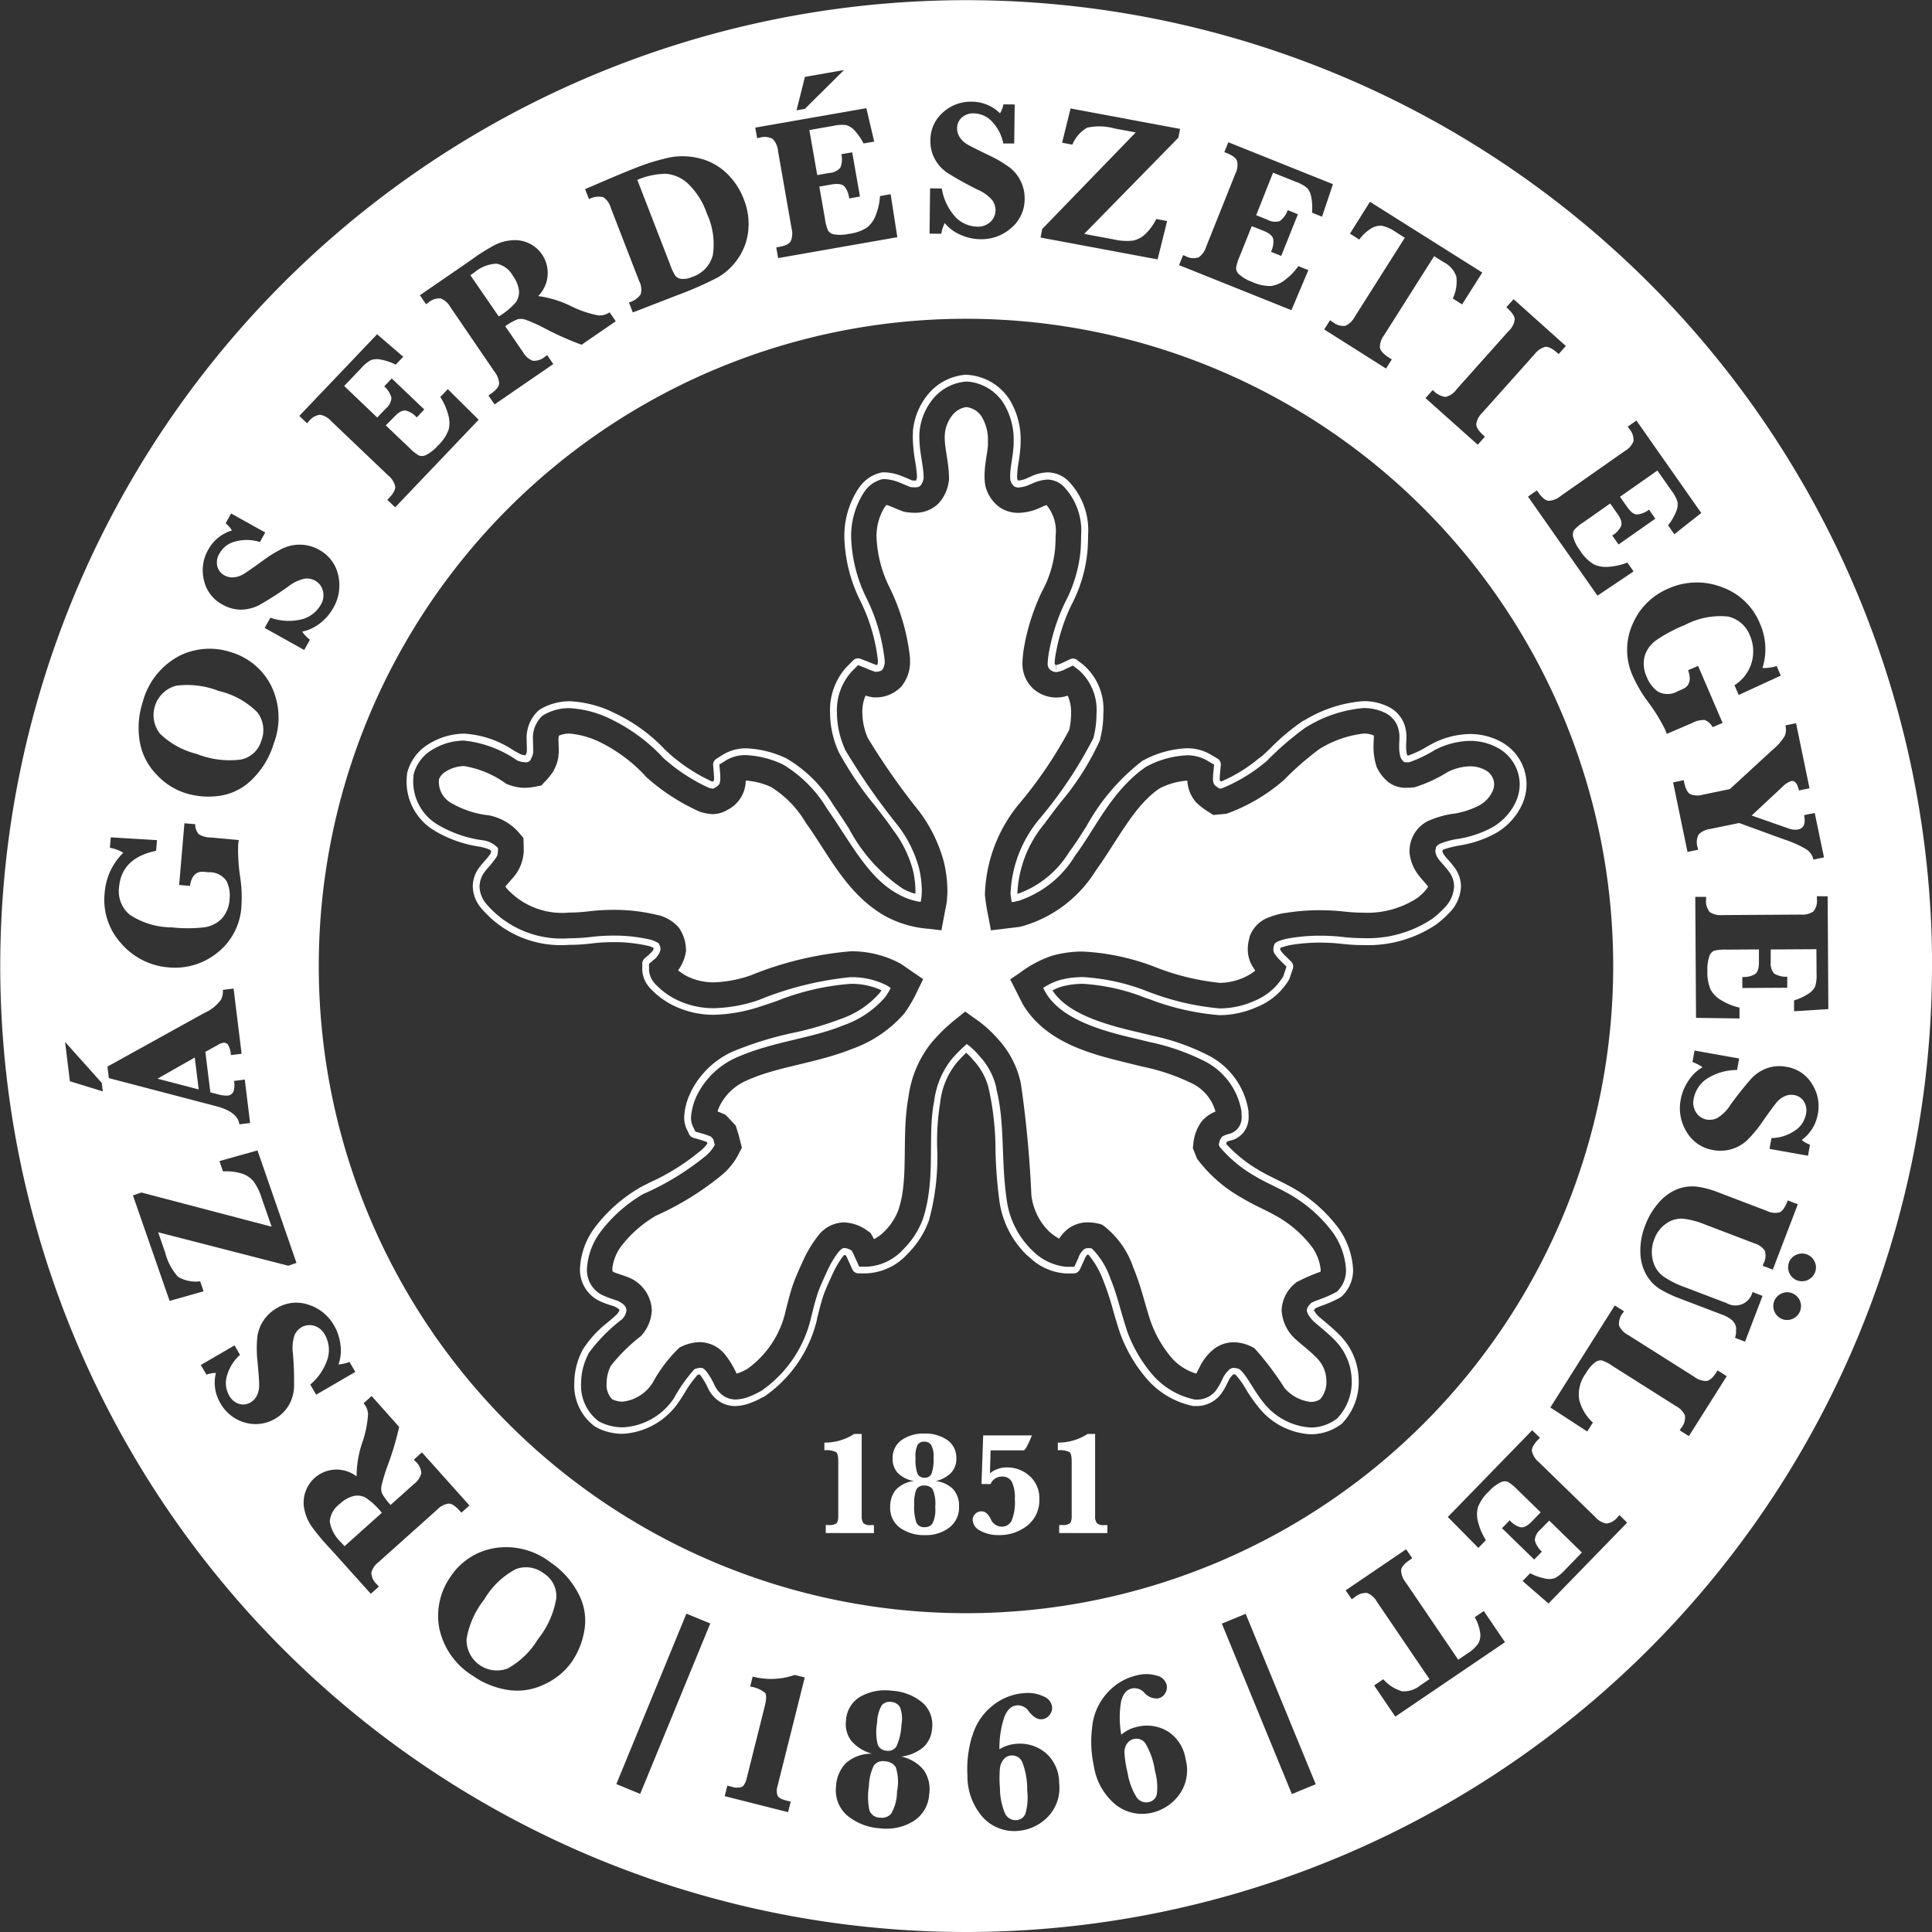 <svg id="Group_143" data-name="Group 143" xmlns="http://www.w3.org/2000/svg" xmlns:xlink="http://www.w3.org/1999/xlink" width="77.207" height="77.207" viewBox="0 0 77.207 77.207">
  <rect x="0" y="0" width="77.207" height="77.207" fill="#333333" stroke="none"/>
  <defs>
    <clipPath id="clip-path">
      <rect id="Rectangle_25" data-name="Rectangle 25" width="77.207" height="77.207" fill="#fff"/>
    </clipPath>
  </defs>
  <g id="Group_142" data-name="Group 142" clip-path="url(#clip-path)">
    <path id="Path_111" data-name="Path 111" d="M45.035,69.677a.662.662,0,0,0-.1.367,4.681,4.681,0,0,0,.125.8,2.674,2.674,0,0,0,.349.96.463.463,0,0,0,.5.21.4.4,0,0,0,.321-.315,2.348,2.348,0,0,0-.074-.921,3,3,0,0,0-.384-1.111.447.447,0,0,0-.459-.174.423.423,0,0,0-.274.19m-5.079.962a4.568,4.568,0,0,0,0,.805,2.627,2.627,0,0,0,.195,1,.463.463,0,0,0,.458.286.4.4,0,0,0,.366-.262,2.337,2.337,0,0,0,.07-.921,2.983,2.983,0,0,0-.206-1.157.446.446,0,0,0-.426-.244.415.415,0,0,0-.3.145.655.655,0,0,0-.155.346m-4.131-.872a2.318,2.318,0,0,0,.193-.851,1.257,1.257,0,0,0-.061-.7.43.43,0,0,0-.342-.207.413.413,0,0,0-.384.134,1.43,1.43,0,0,0-.185.691,2.106,2.106,0,0,0,.027.893.4.4,0,0,0,.358.232.38.38,0,0,0,.394-.188m-1.106,1.591a2.662,2.662,0,0,0,.019.981.453.453,0,0,0,.429.291.488.488,0,0,0,.435-.154,1.721,1.721,0,0,0,.237-.877,1.942,1.942,0,0,0-.049-.989.523.523,0,0,0-.422-.23.441.441,0,0,0-.459.177,2.043,2.043,0,0,0-.192.8M19.346,63.925a3.477,3.477,0,0,0-.7,1.57,1.214,1.214,0,0,0,1.632,1.185,3.2,3.2,0,0,0,1.213-1.166,3.547,3.547,0,0,0,.738-1.634,1.069,1.069,0,0,0-.492-1,1.162,1.162,0,0,0-1.118-.177,3.177,3.177,0,0,0-1.271,1.224M13.579,60.1a.951.951,0,0,0-.4.712,1.459,1.459,0,0,0,.445.819c.036.041.085.093.146.157l1.488-1.333a2.828,2.828,0,0,0-.652-.609.7.7,0,0,0-.478-.06,1.221,1.221,0,0,0-.549.314M6.295,43.107l1.645.429-.157-1.275ZM8.744,27.613a3.469,3.469,0,0,0-1.707-.21,1.213,1.213,0,0,0-.653,1.906,3.178,3.178,0,0,0,1.471.817,3.536,3.536,0,0,0,1.778.226,1.069,1.069,0,0,0,.813-.762,1.162,1.162,0,0,0-.159-1.121,3.19,3.19,0,0,0-1.543-.856M20.617,12.076a.7.7,0,0,0,.121-.466,1.225,1.225,0,0,0-.241-.585.952.952,0,0,0-.655-.488,1.463,1.463,0,0,0-.869.337c-.045.031-.1.073-.175.125l1.132,1.647a2.809,2.809,0,0,0,.687-.57m7.873-1.91a2.9,2.9,0,0,0-.243-1.634A2.98,2.98,0,0,0,27.5,7.345a1.446,1.446,0,0,0-.9-.4,2.978,2.978,0,0,0-1.132.243l1.317,3.4a2.16,2.16,0,0,0,.2.428.363.363,0,0,0,.238.129.878.878,0,0,0,.441-.079,1.242,1.242,0,0,0,.829-.9M73.037,35.819l.028,4.507-1.37.087,0-.434a2.288,2.288,0,0,0,.57-.265.722.722,0,0,0,.272-.293,1.419,1.419,0,0,0,.057-.5l-.006-.989-1.826.011,0,.493a.62.62,0,0,0,.136.468.894.894,0,0,0,.524.127l0,.441-1.795.011,0-.44.074,0a.876.876,0,0,0,.409-.1c.123-.065.182-.229.181-.493l0-.509-1.307.008a1.737,1.737,0,0,0-.49.046.37.37,0,0,0-.189.232,1.582,1.582,0,0,0-.073.57,1.711,1.711,0,0,0,.134.761,1.158,1.158,0,0,0,.456.435,2.4,2.4,0,0,0,.692.274l0,.433-1.737-.024-.03-4.835.433,0v.1a.655.655,0,0,0,.15.511.8.8,0,0,0,.5.117l3.137-.02a.783.783,0,0,0,.5-.125.674.674,0,0,0,.14-.51v-.1Zm-.146-1.555-.424.088a.649.649,0,0,0-.276-.407,4.318,4.318,0,0,0-.892-.4L69.5,32.889l-1.149.237a.8.8,0,0,0-.471.223.677.677,0,0,0-.036.528l.017.08-.425.088-.575-2.779.424-.088.017.084c.054.26.137.419.248.477a.8.8,0,0,0,.515.015l1.065-.221,1.708-1.57a2.272,2.272,0,0,0,.482-.545.684.684,0,0,0,.029-.429l.425-.088.538,2.6-.424.088q-.088-.421-.313-.375a.917.917,0,0,0-.354.237L70,32.591l1.461.511a.753.753,0,0,0,.4.045c.227-.048.3-.238.235-.572l.424-.088ZM71.162,27l-1.68.773-.168-.391a1.592,1.592,0,0,0,.621-1.974,1.219,1.219,0,0,0-.888-.771,3.047,3.047,0,0,0-1.722.342,5.8,5.8,0,0,0-1.14.607,1.192,1.192,0,0,0-.464.65,1.241,1.241,0,0,0,.091.825,1.272,1.272,0,0,0,.456.586.821.821,0,0,0,.79-.029l.179-.078q.427-.183.223-.757l.4-.171.978,2.277-.4.17a.592.592,0,0,0-.312-.286.956.956,0,0,0-.5.118l-1.019.437c-.028-.078-.053-.142-.073-.189a7.2,7.2,0,0,0-.7-1.123,5.42,5.42,0,0,1-.565-.96,2.529,2.529,0,0,1-.029-2.11,2.677,2.677,0,0,1,1.432-1.426,2.778,2.778,0,0,1,2.13-.06,2.578,2.578,0,0,1,1.531,1.464,2.511,2.511,0,0,1,.1,1.769A1.572,1.572,0,0,0,71,26.616Zm-3.176-6.5-1.077.85-.248-.355a2.268,2.268,0,0,0,.317-.542.7.7,0,0,0,.057-.4,1.407,1.407,0,0,0-.234-.439l-.568-.81-1.495,1.049.283.4q.2.289.377.307a.894.894,0,0,0,.5-.193l.252.361-1.469,1.031-.253-.361c.029-.017.05-.03.063-.039a.869.869,0,0,0,.28-.314c.063-.123.02-.292-.131-.508l-.293-.417-1.071.752a1.735,1.735,0,0,0-.376.316.375.375,0,0,0-.024.3,1.6,1.6,0,0,0,.264.51,1.717,1.717,0,0,0,.545.551,1.163,1.163,0,0,0,.621.1,2.424,2.424,0,0,0,.726-.168l.249.354-1.442.969-2.777-3.958.355-.248.056.079q.227.323.414.336a.806.806,0,0,0,.479-.191l2.569-1.8a.788.788,0,0,0,.343-.392.668.668,0,0,0-.176-.5l-.055-.08.348-.244Zm-5.411-6.674-.288.323-.062-.054c-.2-.174-.355-.252-.48-.232a.8.8,0,0,0-.422.295L59.239,16.49a.788.788,0,0,0-.244.459c0,.125.092.274.285.446l.062.055-.288.322-2.088-1.863.289-.324a.854.854,0,0,0,.5.277.714.714,0,0,0,.449-.3l2.085-2.335a.742.742,0,0,0,.243-.47q-.008-.187-.334-.479l.288-.322Zm-3.34-2.935-.806,1.273-.373-.235a1.577,1.577,0,0,0,.142-.882,1.023,1.023,0,0,0-.5-.566l-.387-.244-2,3.159a.787.787,0,0,0-.167.493q.028.186.36.4l.116.073-.231.366-2.471-1.563.232-.366.105.067a.662.662,0,0,0,.514.153.81.81,0,0,0,.37-.36l2-3.158-.376-.238a1.492,1.492,0,0,0-.54-.24.693.693,0,0,0-.449.12,1.622,1.622,0,0,0-.454.431l-.373-.237.8-1.273ZM53.268,7.36l-.437,1.3-.4-.161a2.257,2.257,0,0,0-.031-.628.7.7,0,0,0-.169-.362,1.417,1.417,0,0,0-.437-.24L50.874,6.9,50.2,8.6l.459.184a.618.618,0,0,0,.484.05.9.9,0,0,0,.316-.436l.409.163L51.2,10.226l-.41-.164c.015-.03.025-.053.031-.067a.866.866,0,0,0,.063-.417c-.014-.137-.142-.255-.388-.353l-.473-.188-.485,1.214a1.7,1.7,0,0,0-.142.47.373.373,0,0,0,.143.263,1.6,1.6,0,0,0,.5.282,1.691,1.691,0,0,0,.756.163,1.159,1.159,0,0,0,.574-.257,2.4,2.4,0,0,0,.516-.538l.4.161-.677,1.6-4.49-1.8.161-.4.091.036a.657.657,0,0,0,.53.054.809.809,0,0,0,.3-.421l1.164-2.913a.787.787,0,0,0,.074-.515c-.041-.119-.181-.226-.42-.321l-.09-.036.158-.395Zm-6.11-2.209-.066.35L43.327,9.347l1.194.223a2.223,2.223,0,0,0,.754.045,1.012,1.012,0,0,0,.489-.256,2.15,2.15,0,0,0,.443-.607l.434.082-.381,1.532-4.676-.873.064-.341,3.739-3.86-.843-.157a2.285,2.285,0,0,0-1.1-.033,1.407,1.407,0,0,0-.59.678l-.41-.076.339-1.37ZM40.947,7.945a1.5,1.5,0,0,1-.532,1.162,1.786,1.786,0,0,1-1.241.452,1.973,1.973,0,0,1-.8-.18,1.666,1.666,0,0,1-.621-.464,1.5,1.5,0,0,0-.138.427l-.468-.006.021-1.81.468.006A2.213,2.213,0,0,0,38.207,8.7a1.244,1.244,0,0,0,.839.357.718.718,0,0,0,.537-.193.641.641,0,0,0,.2-.466.7.7,0,0,0-.12-.385,1.573,1.573,0,0,0-.589-.432,13.453,13.453,0,0,1-1.209-.669,1.593,1.593,0,0,1-.5-.542,1.461,1.461,0,0,1-.183-.756,1.454,1.454,0,0,1,.5-1.12,1.636,1.636,0,0,1,1.138-.43,1.6,1.6,0,0,1,1.143.465A1.055,1.055,0,0,0,40.1,4.17l.449.005-.019,1.56-.436,0a1.744,1.744,0,0,0-.435-.859,1.011,1.011,0,0,0-.734-.345.687.687,0,0,0-.491.167.566.566,0,0,0-.186.427.634.634,0,0,0,.113.37.919.919,0,0,0,.313.285q.2.113.838.422a4.822,4.822,0,0,1,.849.5,1.57,1.57,0,0,1,.587,1.252M35.859,9.479l-4.763.835-.075-.427.1-.017q.389-.068.48-.233a.8.8,0,0,0,.031-.515l-.541-3.09a.788.788,0,0,0-.209-.477.675.675,0,0,0-.526-.052l-.1.017-.074-.42,4.439-.777.314,1.335-.427.075a2.229,2.229,0,0,0-.357-.518A.714.714,0,0,0,33.818,5a1.464,1.464,0,0,0-.5.026l-.974.171.315,1.8.486-.086a.612.612,0,0,0,.437-.211.888.888,0,0,0,.04-.538l.434-.075.31,1.767-.433.076c0-.034-.006-.058-.009-.074a.865.865,0,0,0-.165-.387c-.085-.11-.257-.142-.517-.1l-.5.089.226,1.287a1.715,1.715,0,0,0,.126.475.377.377,0,0,0,.26.149,1.624,1.624,0,0,0,.575-.024,1.7,1.7,0,0,0,.728-.259,1.159,1.159,0,0,0,.353-.521,2.436,2.436,0,0,0,.156-.729l.426-.075ZM33.728,2.8,32.165,4.35l-.334.059.336-1.336ZM29.9,9.238a2.353,2.353,0,0,1-.412,1.1,2.471,2.471,0,0,1-.8.746,13.914,13.914,0,0,1-1.624.714l-1.775.688-.156-.4a.832.832,0,0,0,.469-.322.72.72,0,0,0-.059-.531L24.411,8.311a.76.76,0,0,0-.3-.43.8.8,0,0,0-.573.077l-.157-.4.585-.251q.882-.38,1.391-.579a8.506,8.506,0,0,1,1.422-.439,2.732,2.732,0,0,1,1.175.04,2.377,2.377,0,0,1,1.066.577,2.817,2.817,0,0,1,.708,1.066A2.632,2.632,0,0,1,29.9,9.238m-8.4,2.593a4.273,4.273,0,0,1,1.367.426,4.174,4.174,0,0,0,1.049.348.71.71,0,0,0,.446-.124l.245.357-1.364.938a11.5,11.5,0,0,1-1.465-.651,6.65,6.65,0,0,0-.762-.344.577.577,0,0,0-.326-.024,2.236,2.236,0,0,0-.5.281l.71,1.033a.779.779,0,0,0,.389.346.678.678,0,0,0,.5-.172l.077-.053.245.357-2.348,1.613-.244-.357.086-.06c.217-.15.33-.287.341-.412a.814.814,0,0,0-.186-.479L18,12.273a.786.786,0,0,0-.389-.347.675.675,0,0,0-.5.171l-.086.059-.245-.358,1.746-1.2.39-.273a7.938,7.938,0,0,1,.877-.545,1.82,1.82,0,0,1,.655-.178,1.314,1.314,0,0,1,.685.118,1.281,1.281,0,0,1,.524.443,1.313,1.313,0,0,1-.15,1.669m-5.392,2.425-.3.314a2.247,2.247,0,0,0-.595-.2.716.716,0,0,0-.4.022,1.419,1.419,0,0,0-.384.317l-.682.715,1.321,1.261.341-.357a.619.619,0,0,0,.227-.43.892.892,0,0,0-.288-.456l.3-.319,1.3,1.239-.3.319-.051-.054a.864.864,0,0,0-.363-.214c-.133-.038-.29.039-.472.23L15.417,17l.946.9a1.724,1.724,0,0,0,.384.306.371.371,0,0,0,.3-.034,1.591,1.591,0,0,0,.448-.36,1.7,1.7,0,0,0,.433-.64,1.164,1.164,0,0,0-.026-.629,2.421,2.421,0,0,0-.307-.678l.3-.314,1.233,1.223-3.336,3.5-.314-.3.067-.07c.182-.19.264-.347.248-.472a.806.806,0,0,0-.281-.433l-2.271-2.165a.786.786,0,0,0-.451-.26.675.675,0,0,0-.454.27l-.067.07-.308-.293,3.109-3.263Zm-4.749,7.631a1.573,1.573,0,0,1,1.381.081,1.507,1.507,0,0,1,.769,1.022,1.79,1.79,0,0,1-.2,1.308,1.98,1.98,0,0,1-.54.617,1.656,1.656,0,0,1-.7.325,1.462,1.462,0,0,0,.31.325l-.228.409-1.581-.881.227-.409a2.208,2.208,0,0,0,1.3.053,1.242,1.242,0,0,0,.713-.567A.722.722,0,0,0,12.9,23.6a.642.642,0,0,0-.313-.4.7.7,0,0,0-.4-.078,1.568,1.568,0,0,0-.661.312,13.267,13.267,0,0,1-1.164.745,1.62,1.62,0,0,1-.716.183,1.465,1.465,0,0,1-.751-.2,1.449,1.449,0,0,1-.745-.975,1.64,1.64,0,0,1,.164-1.206,1.6,1.6,0,0,1,.954-.782,1.071,1.071,0,0,0-.251-.288l.218-.392,1.364.76-.212.381a1.742,1.742,0,0,0-.963-.026,1,1,0,0,0-.652.481.684.684,0,0,0-.089.511.568.568,0,0,0,.287.367.641.641,0,0,0,.379.078.929.929,0,0,0,.4-.14q.194-.12.77-.536a4.872,4.872,0,0,1,.841-.509M7.137,26.225a2.711,2.711,0,0,1,2.124-.152,2.624,2.624,0,0,1,1.579,1.339,2.893,2.893,0,0,1,.1,2.3,3.362,3.362,0,0,1-.879,1.449,2.3,2.3,0,0,1-1.321.647A3.133,3.133,0,0,1,7.4,31.692a2.721,2.721,0,0,1-1.2-.8,2.461,2.461,0,0,1-.627-1.334A3.325,3.325,0,0,1,5.7,28.066a2.934,2.934,0,0,1,1.437-1.84M4.427,33.462l1.847.112L6.238,34q-1.379.286-1.479,1.449a1.22,1.22,0,0,0,.419,1.1,3.045,3.045,0,0,0,1.68.51,5.8,5.8,0,0,0,1.292,0,1.193,1.193,0,0,0,.715-.354,1.238,1.238,0,0,0,.309-.77,1.281,1.281,0,0,0-.125-.732.821.821,0,0,0-.711-.346l-.194-.017q-.463-.04-.553.563l-.432-.037L7.37,32.9l.432.037a.589.589,0,0,0,.14.4.95.95,0,0,0,.5.133l1.1.1c-.012.083-.02.149-.025.2a7.213,7.213,0,0,0,.087,1.319,5.436,5.436,0,0,1,.045,1.112,2.53,2.53,0,0,1-.969,1.876,2.684,2.684,0,0,1-1.936.583A2.783,2.783,0,0,1,4.842,37.7a2.578,2.578,0,0,1-.66-2.013,2.508,2.508,0,0,1,.744-1.609,1.574,1.574,0,0,0-.535-.2ZM4.108,43.614l-1.315-.405L2.6,41.636l1.467,1.64Zm.185-.99,3.865-2.14a1.654,1.654,0,0,0,.672-.532.738.738,0,0,0,.075-.394l.43-.053.32,2.606-.43.053a.847.847,0,0,0-.122-.429.213.213,0,0,0-.182-.064.614.614,0,0,0-.235.1l-.116.063-.364.2.2,1.618.273.07a1.278,1.278,0,0,0,.4.061.284.284,0,0,0,.25-.16.875.875,0,0,0,.023-.427l.43-.053.213,1.735-.429.053q-.062-.5-.946-.73l-4.27-1.117Zm1.02,5.148.336-.117,5.206,1.366-.4-1.147a2.208,2.208,0,0,0-.334-.678,1.018,1.018,0,0,0-.464-.3,2.139,2.139,0,0,0-.746-.084L8.769,46.4l1.521-.426,1.558,4.494-.328.113-5.2-1.337.281.811a2.273,2.273,0,0,0,.517.972,1.4,1.4,0,0,0,.881.177l.137.4-1.358.383ZM8.022,54.55l1.35-.785.22.379a1.739,1.739,0,0,0-.516.814,1.007,1.007,0,0,0,.08.806.681.681,0,0,0,.394.337.569.569,0,0,0,.463-.058.642.642,0,0,0,.26-.287.923.923,0,0,0,.084-.414q0-.229-.067-.936a4.87,4.87,0,0,1-.007-.984,1.565,1.565,0,0,1,.775-1.144,1.5,1.5,0,0,1,1.271-.138,1.787,1.787,0,0,1,1.024.835,1.971,1.971,0,0,1,.254.78,1.651,1.651,0,0,1-.08.77,1.469,1.469,0,0,0,.438-.1l.235.4-1.566.91-.235-.405a2.22,2.22,0,0,0,.709-1.088,1.241,1.241,0,0,0-.123-.9.719.719,0,0,0-.44-.363.637.637,0,0,0-.5.064.689.689,0,0,0-.269.3,1.563,1.563,0,0,0-.071.727,13.2,13.2,0,0,1,.045,1.381,1.6,1.6,0,0,1-.21.708,1.552,1.552,0,0,1-1.774.685,1.642,1.642,0,0,1-.953-.758,1.6,1.6,0,0,1-.184-1.22,1.044,1.044,0,0,0-.375.069Zm4.18,5.088a1.28,1.28,0,0,1,.372-.577A1.314,1.314,0,0,1,14.25,59a4.25,4.25,0,0,1,.248-1.411,4.168,4.168,0,0,0,.21-1.084.712.712,0,0,0-.18-.426l.323-.29,1.1,1.233a11.47,11.47,0,0,1-.457,1.536,6.894,6.894,0,0,0-.244.8.58.58,0,0,0,.018.326,2.248,2.248,0,0,0,.342.456l.933-.836a.774.774,0,0,0,.293-.43.678.678,0,0,0-.235-.475l-.062-.07.322-.289,1.9,2.122-.323.289-.07-.079q-.263-.294-.452-.285a.814.814,0,0,0-.452.247l-2.331,2.087a.776.776,0,0,0-.294.43.673.673,0,0,0,.233.474l.07.078-.323.289-1.418-1.578-.32-.351a7.846,7.846,0,0,1-.653-.8,1.827,1.827,0,0,1-.261-.627,1.311,1.311,0,0,1,.03-.694m5.825,3.338a2.623,2.623,0,0,1,1.744-1.115A2.9,2.9,0,0,1,22,62.437,3.362,3.362,0,0,1,23.122,63.7a2.275,2.275,0,0,1,.231,1.452,3.145,3.145,0,0,1-.5,1.254,2.732,2.732,0,0,1-1.124.916,2.463,2.463,0,0,1-1.459.207,3.33,3.33,0,0,1-1.383-.566,2.936,2.936,0,0,1-1.336-1.914,2.71,2.71,0,0,1,.479-2.076m6.6,8.323,2.8-6.811.954.392-2.8,6.811Zm4.33.482.106-.419.189.047a.648.648,0,0,0,.372.009q.137-.051.213-.35l.72-2.876c.069-.273.074-.451.018-.535a1.179,1.179,0,0,0-.6-.254l.1-.4a2.9,2.9,0,0,0,1.682-.066l.4.1-1.083,4.323a.633.633,0,0,0-.008.393c.039.087.152.155.342.2l.188.048-.105.42Zm4.452-.436a1.448,1.448,0,0,1,.378-.871,1.533,1.533,0,0,1,1.059-.39,1.63,1.63,0,0,1-.827-.512,1.1,1.1,0,0,1-.213-.819,1.169,1.169,0,0,1,.584-.954,2.018,2.018,0,0,1,1.249-.23,2.075,2.075,0,0,1,1.228.481,1.177,1.177,0,0,1,.376,1.043,1.1,1.1,0,0,1-.354.738,1.692,1.692,0,0,1-.878.369,1.565,1.565,0,0,1,.9.539,1.336,1.336,0,0,1,.219.962,1.361,1.361,0,0,1-.643,1.088,2.053,2.053,0,0,1-1.32.277,2.269,2.269,0,0,1-1.335-.53,1.333,1.333,0,0,1-.418-1.192M12.739,38.6A25.864,25.864,0,1,1,38.6,64.467,25.866,25.866,0,0,1,12.739,38.6m26.115,30.78a2.386,2.386,0,0,1,.816-1.221,2.248,2.248,0,0,1,1.283-.5,1.464,1.464,0,0,1,.765.14.519.519,0,0,1,.328.426.454.454,0,0,1-.113.321.415.415,0,0,1-.314.16q-.254.014-.518-.332a.524.524,0,0,0-.45-.225q-.336.018-.512.458a3.883,3.883,0,0,0-.2,1.3,1.485,1.485,0,0,1,.711-.223,1.608,1.608,0,0,1,1.137.366,1.58,1.58,0,0,1,.539,1.208,1.662,1.662,0,0,1-.484,1.38,1.866,1.866,0,0,1-1.2.532,1.706,1.706,0,0,1-1.348-.528,2.483,2.483,0,0,1-.633-1.682,4.554,4.554,0,0,1,.188-1.584m4.8-.409a2.389,2.389,0,0,1,.616-1.333,2.243,2.243,0,0,1,1.19-.689,1.457,1.457,0,0,1,.778.018.52.52,0,0,1,.39.369.458.458,0,0,1-.061.335.421.421,0,0,1-.285.206.659.659,0,0,1-.564-.246.522.522,0,0,0-.479-.152q-.327.07-.435.532a3.88,3.88,0,0,0,.009,1.315A1.49,1.49,0,0,1,45.476,69a1.613,1.613,0,0,1,1.181.184,1.585,1.585,0,0,1,.72,1.109,1.665,1.665,0,0,1-.262,1.439,1.873,1.873,0,0,1-1.1.713,1.709,1.709,0,0,1-1.414-.312,2.478,2.478,0,0,1-.888-1.562,4.558,4.558,0,0,1-.062-1.595m5.177-4.092.952-.392,2.8,6.811-.954.392Zm4.947-1.33,2.417-1.642.244.358-.1.07q-.329.224-.345.412a.814.814,0,0,0,.183.482l2.1,3.092.368-.25a1.483,1.483,0,0,0,.435-.4.684.684,0,0,0,.068-.46,1.626,1.626,0,0,0-.213-.588l.364-.248.847,1.246L55.76,68.6l-.846-1.246.365-.248a1.586,1.586,0,0,0,.753.482,1.031,1.031,0,0,0,.716-.229l.377-.257-2.1-3.092a.793.793,0,0,0-.386-.35.682.682,0,0,0-.507.173l-.113.077Zm7.072-.373.3-.31a2.3,2.3,0,0,0,.593.21.712.712,0,0,0,.4-.018,1.421,1.421,0,0,0,.387-.312l.69-.709L61.91,60.765l-.345.354a.619.619,0,0,0-.231.429.909.909,0,0,0,.283.458l-.307.317L60.023,61.07l.308-.316c.023.025.039.044.05.055a.88.88,0,0,0,.36.217c.132.039.291-.036.474-.224l.355-.365-.937-.912a1.764,1.764,0,0,0-.382-.311.376.376,0,0,0-.3.032,1.59,1.59,0,0,0-.452.354,1.712,1.712,0,0,0-.44.637,1.168,1.168,0,0,0,.02.629,2.425,2.425,0,0,0,.3.682l-.3.31-1.221-1.236,3.371-3.466.311.3-.068.07q-.275.282-.253.47a.809.809,0,0,0,.277.435l2.249,2.188a.79.79,0,0,0,.449.265.673.673,0,0,0,.457-.266l.068-.07.306.3-3.144,3.231Zm3.57-8.608a1.56,1.56,0,0,0-.4-.206.37.37,0,0,0-.269.071,1.485,1.485,0,0,0-.377.448,1.4,1.4,0,0,0-.259,1.064,1.849,1.849,0,0,0,.543.9l-.225.356-1.475-.96,2.575-4.077.367.231-.041.066a.666.666,0,0,0-.153.515.81.81,0,0,0,.36.368l2.646,1.672a.773.773,0,0,0,.494.165c.125-.02.256-.138.394-.356l.04-.066.367.231-1.512,2.395-.367-.231.057-.089a.655.655,0,0,0,.15-.513.8.8,0,0,0-.361-.368ZM69.385,53.1a.527.527,0,0,0-.158-.332,1.265,1.265,0,0,0-.417-.235l-1.653-.631a4.846,4.846,0,0,1-.842-.4,1.6,1.6,0,0,1-.528-.566,1.877,1.877,0,0,1-.234-.892,2.694,2.694,0,0,1,.191-1.067,2.858,2.858,0,0,1,.579-.955,1.9,1.9,0,0,1,.739-.513,1.663,1.663,0,0,1,.748-.088,3.524,3.524,0,0,1,.833.22l1.951.744a.755.755,0,0,0,.522.063c.116-.049.226-.207.329-.477l.4.155-1,2.61-.405-.155.032-.084a.662.662,0,0,0,.048-.529.822.822,0,0,0-.429-.288l-1.951-.745a3.393,3.393,0,0,0-.872-.233,1.044,1.044,0,0,0-.668.184,1.26,1.26,0,0,0-.486.625,1.373,1.373,0,0,0-.063.855,1.113,1.113,0,0,0,.4.628,3.736,3.736,0,0,0,.884.447l1.662.634a.706.706,0,0,0,1.038-.443l.4.155-.7,1.83-.4-.155a.775.775,0,0,0,.036-.362M70.9,52a.538.538,0,0,1,.291-.307.528.528,0,0,1,.425-.014.554.554,0,0,1,.32.715.556.556,0,0,1-.715.32A.559.559,0,0,1,70.9,52m.912-.834a.56.56,0,0,1-.32-.716.524.524,0,0,1,.3-.309.55.55,0,0,1,.723.274.521.521,0,0,1,.016.431.556.556,0,0,1-.715.32m.829-6.658A1.6,1.6,0,0,1,72,45.555a1.056,1.056,0,0,0,.33.189l-.078.442-1.537-.274.076-.43a1.728,1.728,0,0,0,.919-.288,1.011,1.011,0,0,0,.46-.667.681.681,0,0,0-.083-.512.567.567,0,0,0-.39-.254.639.639,0,0,0-.384.05.92.92,0,0,0-.332.262q-.144.177-.553.758a4.79,4.79,0,0,1-.63.755,1.531,1.531,0,0,1-.609.338,1.569,1.569,0,0,1-.722.036,1.5,1.5,0,0,1-1.059-.716,1.791,1.791,0,0,1-.243-1.3,1.991,1.991,0,0,1,.31-.758,1.639,1.639,0,0,1,.56-.537,1.494,1.494,0,0,0-.4-.206l.082-.461L69.5,42.3l-.083.46a2.216,2.216,0,0,0-1.243.373,1.244,1.244,0,0,0-.489.769.716.716,0,0,0,.1.562.639.639,0,0,0,.427.278.7.7,0,0,0,.4-.056,1.558,1.558,0,0,0,.524-.509,13.433,13.433,0,0,1,.858-1.083,1.6,1.6,0,0,1,.618-.405,1.475,1.475,0,0,1,.775-.056,1.448,1.448,0,0,1,1.022.68,1.639,1.639,0,0,1,.238,1.193m4.563-5.9A38.6,38.6,0,1,0,38.6,77.207,38.608,38.608,0,0,0,77.207,38.6" transform="translate(0)" fill="#fff"/>
    <path id="Path_112" data-name="Path 112" d="M98.615,67.188a1.272,1.272,0,0,0-.66-.18,2.139,2.139,0,0,0-.9.231,5.523,5.523,0,0,1-1.313.605l-.034.008-.034,0a2.35,2.35,0,0,1-.255.014,1.155,1.155,0,0,1-.712-.213,1.627,1.627,0,0,1-.444-.541l-.029-.049-.018-.053a2.492,2.492,0,0,1-.118-.787c0-.119.006-.234.012-.36a.54.54,0,0,0,0-.083A.911.911,0,0,0,93.7,65.7a4.3,4.3,0,0,0-1.76.615,11.889,11.889,0,0,0-1.432,1.251l-.021.02-.025.017a7.17,7.17,0,0,1-2.207,1.29l-.04.012-.518.049-.152-.1a2.79,2.79,0,0,1-.524-.392,1.394,1.394,0,0,1-.352-.762l-.007-.041v-.076h-.032a2.8,2.8,0,0,0-1.094.316c-1.016.691-1.671,2.079-2.532,3.269a5.106,5.106,0,0,1-2.884,2.214l-.149.042-1.163.139-.087-.469a9.141,9.141,0,0,1-.152-.937v-.04a5.945,5.945,0,0,1,1.344-3.581,17.027,17.027,0,0,0,2.023-2.98,2.9,2.9,0,0,0,.076-.655,1.672,1.672,0,0,0-.134-.717,1.39,1.39,0,0,1-1.351-.253l-.032-.025-.027-.027a1.37,1.37,0,0,1-.4-1.009,4.586,4.586,0,0,1,.1-.8l0-.009,0-.005a8.746,8.746,0,0,1,.68-2.033,4.466,4.466,0,0,0,.528-1.73c.01-.174.019-.347.019-.512a1.617,1.617,0,0,0-.363-1.21l-.013,0c-.044.015-.112.046-.2.083a2.19,2.19,0,0,1-.907.226,1.308,1.308,0,0,1-.807-.262,1.5,1.5,0,0,1-.508-.776l-.009-.034-.007-.037a2.18,2.18,0,0,1-.027-.362c0-.494.117-.914.135-1.238,0-.057,0-.112,0-.168a1.783,1.783,0,0,0-.243-.956.835.835,0,0,0-.63-.394.887.887,0,0,0-.555.333,1.391,1.391,0,0,0-.294.743c0,.04-.005.08-.005.121-.008.451.166.994.172,1.658v.04l-.006.04a1.618,1.618,0,0,1-.425.927,1.31,1.31,0,0,1-.949.361,2.329,2.329,0,0,1-.381-.034l-.037-.009-.037-.011c-.17-.058-.332-.135-.481-.193a1.576,1.576,0,0,0-.187-.066c-.015.019-.036.043-.061.075a2.2,2.2,0,0,0-.333,1.215,4.923,4.923,0,0,0,.517,2,8.424,8.424,0,0,1,.821,2.823l0,.016v.019c0,.026,0,.049,0,.07a1.525,1.525,0,0,1-.349,1.041,1.394,1.394,0,0,1-1.079.431h-.038l-.039-.006a1.661,1.661,0,0,1-.271-.066,1.6,1.6,0,0,0-.129.671,2.58,2.58,0,0,0,.22,1.028,27.333,27.333,0,0,0,2.067,2.947,5.918,5.918,0,0,1,.973,2.01,5.022,5.022,0,0,1,.139,1.128,3.944,3.944,0,0,1-.028.469v.013l-.212,1.116-.474-.059a4.3,4.3,0,0,1-1.733-.49c-1.593-.878-2.331-2.55-3.2-3.729a4.171,4.171,0,0,0-1.4-1.449,2.917,2.917,0,0,0-1-.258h-.012a1.326,1.326,0,0,1-.739,1.176,1.152,1.152,0,0,1-.573.165,1.878,1.878,0,0,1-.465-.078l-.04-.01-.035-.015a8.236,8.236,0,0,1-2.123-1.379l0-.006-.008-.006a6.182,6.182,0,0,0-1.784-1.353,3.4,3.4,0,0,0-1.278-.371,1.011,1.011,0,0,0-.425.086,1.08,1.08,0,0,0-.013.18c0,.11.011.246.011.394a1.65,1.65,0,0,1-.013.219V66.6l0,.013a1.643,1.643,0,0,1-.214.606,2.713,2.713,0,0,1-.357.436l-.111.12-.162.031a2.546,2.546,0,0,1-.509.062,1.862,1.862,0,0,1-.686-.143l-.031-.011-.033-.018A3.917,3.917,0,0,0,57.758,67a.925.925,0,0,0-.125.006,1.432,1.432,0,0,0-.59.2.65.65,0,0,0-.291.318c0,.041-.006.081-.006.117a.978.978,0,0,0,.546.863,3.817,3.817,0,0,0,1.368.454l.018,0,.013,0a2.127,2.127,0,0,1,1.317.776l.116.133.008.176c0,.085.005.166.005.245a1.673,1.673,0,0,1-.46,1.206c-.086.105-.164.188-.217.252-.024.027-.042.049-.055.066.01.017.024.038.044.066a2.982,2.982,0,0,0,2.5.976,6.684,6.684,0,0,0,.771-.048,8.33,8.33,0,0,1,1-.061,7.306,7.306,0,0,1,1.8.215l.019,0,.023.007a1.622,1.622,0,0,1,.766.477,1.549,1.549,0,0,1,.292.867l.006.074-.013.073a1.737,1.737,0,0,1-.306.706,2.373,2.373,0,0,0,.378.244l.006,0,.009.006a2.364,2.364,0,0,0,1.035.227,4.966,4.966,0,0,0,1.455-.271,13.64,13.64,0,0,1,4.009-.969,4.106,4.106,0,0,1,1.86.421l.153.081.89.612-.2.4a5.457,5.457,0,0,1-.549.963,4.949,4.949,0,0,1-2.088,1.422c-1.469.587-2.983.7-4.222,1.267a2.143,2.143,0,0,0-1.071,1.009,1.416,1.416,0,0,0-.087.225c.073.029.147.058.22.091l.1.043.409.435.126.419.116.46-.088.17a2.684,2.684,0,0,1-.751.953,11.642,11.642,0,0,1-2.589,1.593,4.754,4.754,0,0,0-1.426,1.265,1.82,1.82,0,0,0-.324.856c.014.139.009.1.044.127.056.038.283.1.526.191a1.48,1.48,0,0,1,1.008,1.33,1.581,1.581,0,0,1-.427,1.033l-.014.014-.011.011a6.886,6.886,0,0,0-1.189,1.18,1.582,1.582,0,0,0-.165.7.818.818,0,0,0,.225.632.988.988,0,0,0,.414.094,1.626,1.626,0,0,0,1.2-.752,5.846,5.846,0,0,1,1.029-1.368l.052-.047.062-.028a1.77,1.77,0,0,1,.739-.183,1.315,1.315,0,0,1,1.01.494,3.657,3.657,0,0,1,.464.763c.031-.009.074-.022.123-.039a2.633,2.633,0,0,0,.308-.15,3.883,3.883,0,0,0,1.525-2.3c.09-.356.186-.754.321-1.135.128-.341.293-.7.435-1.007l.007-.012.006-.014a4.945,4.945,0,0,1,.535-.855,1.336,1.336,0,0,1,1.029-.53,1.688,1.688,0,0,1,.965.352l.1.068.136.248a1.6,1.6,0,0,0,.425-.316,2.34,2.34,0,0,0,.544-.831c.443-1.269.112-2.92.415-4.566a4.351,4.351,0,0,1,.9-2.12l.01-.013.007-.006a6.9,6.9,0,0,1,1.045-1l.3-.243.315.229a4.914,4.914,0,0,1,1.008.886,3.752,3.752,0,0,1,.9,1.754,43.938,43.938,0,0,1,.42,4.455,2.433,2.433,0,0,0,.709,1.465,2.356,2.356,0,0,0,.4.289,1.557,1.557,0,0,1,.324-.368,1.3,1.3,0,0,1,.832-.285,1.863,1.863,0,0,1,.468.064l.074.021.065.038a3.545,3.545,0,0,1,1.208,1.7c.309.736.47,1.493.689,2.14a4.686,4.686,0,0,0,.767,1.367,2.107,2.107,0,0,0,1.055.715c.028-.049.068-.133.123-.239a2.1,2.1,0,0,1,.515-.689,1.313,1.313,0,0,1,.865-.326h0a1.653,1.653,0,0,1,.749.2l.053.027.044.038a12.063,12.063,0,0,1,1.176,1.561,1.609,1.609,0,0,0,1.052.559.685.685,0,0,0,.371-.105,1.043,1.043,0,0,0,.253-.7,1.769,1.769,0,0,0-.036-.332,1.36,1.36,0,0,0-.39-.659c-.206-.212-.484-.426-.771-.678l-.01-.008L91,89.92a1.691,1.691,0,0,1-.575-1.172,1.462,1.462,0,0,1,.539-1.076L91,87.637l.04-.024a7.483,7.483,0,0,1,.939-.407.379.379,0,0,0,.008-.08,1.946,1.946,0,0,0-.314-.864,4.667,4.667,0,0,0-1.437-1.271l-.017-.01-.014-.006c-.386-.22-.872-.423-1.321-.691l-.012-.007-.006-.006a5.674,5.674,0,0,1-1.811-1.57l-.018-.034-.16-.4.016-.129a1.809,1.809,0,0,1,.317-.912,1.355,1.355,0,0,1,.572-.42,1.771,1.771,0,0,0-.969-1.14,8.179,8.179,0,0,0-1.939-.654c-.161-.041-.339-.083-.512-.126-1.416-.349-3.367-.781-4.308-2.418l0-.007-.475-.938.37-.251a4.633,4.633,0,0,1,1.274-.685,4.46,4.46,0,0,1,1.258-.176,9.244,9.244,0,0,1,2.908.626,9.7,9.7,0,0,0,2.594.627,2.471,2.471,0,0,0,.934-.215,1.89,1.89,0,0,0,.456-.279c-.036-.048-.07-.1-.1-.148a1.324,1.324,0,0,1-.2-.7,1.6,1.6,0,0,1,.066-.453l0-.017,0-.011a1.272,1.272,0,0,1,.665-.751,3.3,3.3,0,0,1,.722-.217l.016,0,.013,0a8.451,8.451,0,0,1,1.388-.114,9.289,9.289,0,0,1,.974.053,6.989,6.989,0,0,0,.778.046,3.637,3.637,0,0,0,2.145-.583v0a1.881,1.881,0,0,0,.443-.454c-.11-.148-.244-.279-.394-.474a1.727,1.727,0,0,1-.352-.892l0-.038,0-.04a1.34,1.34,0,0,1,.722-1.175,3.99,3.99,0,0,1,1.023-.3H97.3l.01,0a3.341,3.341,0,0,0,.937-.293,1.245,1.245,0,0,0,.585-.558.7.7,0,0,0,.086-.328.653.653,0,0,0-.3-.534" transform="translate(-39.209 -36.385)" fill="#fff"/>
    <path id="Path_113" data-name="Path 113" d="M74.926,48.732l.05,0a1.883,1.883,0,0,1,1.442.861,2.791,2.791,0,0,1,.408,1.511c0,.078,0,.158-.008.234-.032.463-.138.861-.132,1.173a1.315,1.315,0,0,0,.009.168.488.488,0,0,0,.142.233.289.289,0,0,0,.188.051h0a1.183,1.183,0,0,0,.471-.13l.007,0,.013,0a1.659,1.659,0,0,1,.651-.185h.015a.944.944,0,0,1,.573.213l.015.012.013.01a2.561,2.561,0,0,1,.738,2c0,.2-.009.387-.019.568a5.55,5.55,0,0,1-.627,2.115,7.7,7.7,0,0,0-.6,1.783,3.938,3.938,0,0,0-.09.622.341.341,0,0,0,.083.264.424.424,0,0,0,.252.107h.008a1.122,1.122,0,0,0,.385-.129l.282-.133.246.192A2.124,2.124,0,0,1,80.136,62a3.774,3.774,0,0,1-.116.94l-.009.035L80,63a17.015,17.015,0,0,1-2.157,3.225A4.964,4.964,0,0,0,76.7,69.186c.009.108.025.225.047.347l.132-.017.105-.029.022,0a4.152,4.152,0,0,0,2.263-1.793l0,0,.006-.011c.8-1.061,1.463-2.6,2.818-3.542l.027-.019.032-.015a3.754,3.754,0,0,1,1.583-.44,1.582,1.582,0,0,1,.822.209l.278.164-.031.322c-.008.088-.014.208-.014.313.03.143.047.154.077.189A1.1,1.1,0,0,0,85.06,65l.076-.009a6.627,6.627,0,0,0,1.806-1.1A12.066,12.066,0,0,1,88.5,62.55l.017-.011.023-.011a5.179,5.179,0,0,1,2.265-.749,1.92,1.92,0,0,1,.94.23l.021.014.02.014a1.019,1.019,0,0,1,.373.449,1.235,1.235,0,0,1,.083.491V63c-.006.126-.011.231-.011.324a1.461,1.461,0,0,0,.057.431.637.637,0,0,0,.133.176c.011,0,0,.012.109.016a1.032,1.032,0,0,0,.112-.006,5.4,5.4,0,0,0,1.049-.508l.012-.006.008,0a3.135,3.135,0,0,1,1.351-.337h.008a2.3,2.3,0,0,1,1.2.337l.014.008.014.01a1.679,1.679,0,0,1,.75,1.377,1.721,1.721,0,0,1-.2.792,2.282,2.282,0,0,1-1.026,1,4.332,4.332,0,0,1-1.217.39,3.178,3.178,0,0,0-.753.2c-.123.086-.146.072-.177.295a.659.659,0,0,0,.145.335c.091.122.26.283.443.54l.01.016.011.017a.983.983,0,0,1,.141.5,1.286,1.286,0,0,1-.362.831,3.84,3.84,0,0,1-.486.444l-.012.009-.009.008a4.647,4.647,0,0,1-2.743.775,7.538,7.538,0,0,1-.892-.054,8.506,8.506,0,0,0-.86-.045,7.47,7.47,0,0,0-1.207.1,2.31,2.31,0,0,0-.482.135c-.091.052-.106.058-.145.155a.68.68,0,0,0-.024.16.287.287,0,0,0,.051.17,1.635,1.635,0,0,0,.25.294l.224.224-.1.3-.027.083-.025.044a2.42,2.42,0,0,1-1.133.942,3.444,3.444,0,0,1-1.362.3h-.02a10.471,10.471,0,0,1-2.889-.681,8.332,8.332,0,0,0-2.568-.571h-.015a3.455,3.455,0,0,0-.961.131,2.6,2.6,0,0,0-.624.3l.057.112c.594,1.115,2.223,1.594,3.65,1.919l.521.127a8.984,8.984,0,0,1,2.185.753A2.752,2.752,0,0,1,85.93,77.9l0,.029,0,.029c0,.014.006.069.006.16a.716.716,0,0,1-.074.338.673.673,0,0,1-.383.328l-.021.005-.019.006c-.236.062-.284.112-.315.151a.652.652,0,0,0-.1.288l.031.075a5.252,5.252,0,0,0,1.458,1.2c.355.214.829.414,1.282.667a5.648,5.648,0,0,1,1.772,1.543l.011.014.01.015a2.83,2.83,0,0,1,.518,1.473,1.151,1.151,0,0,1-.317.832l-.047.049-.06.032c-.4.218-.747.3-.965.416-.163.16-.172.242-.175.295s.05.223.264.436c.24.216.537.439.818.725a2.356,2.356,0,0,1,.654,1.158,2.648,2.648,0,0,1,.058.541,2.105,2.105,0,0,1-.54,1.415l-.041.048-.052.037a1.738,1.738,0,0,1-1.006.325H88.7a2.594,2.594,0,0,1-1.8-.887c-.486-.564-.7-1.132-1.037-1.434a.56.56,0,0,0-.236-.062.28.28,0,0,0-.2.083,1.094,1.094,0,0,0-.261.368l-.005.012,0,0a2.8,2.8,0,0,1-.245.429.947.947,0,0,1-.726.374h-.026a.367.367,0,0,1-.049,0l-.04,0-.039-.007a3.064,3.064,0,0,1-1.739-1.078,5.644,5.644,0,0,1-.948-1.677v0l0-.013c-.244-.724-.4-1.461-.659-2.064a3.107,3.107,0,0,0-.742-1.2.79.79,0,0,0-.137-.013.285.285,0,0,0-.19.059.789.789,0,0,0-.2.3l0,.013-.173.374h-.328a2.206,2.206,0,0,1-1.35-.652l-.015-.014-.012-.011a3.463,3.463,0,0,1-1-2.033c-.227-1.562-.061-3.032-.407-4.384l0-.023,0-.02a2.767,2.767,0,0,0-.674-1.281,2.952,2.952,0,0,0-.51-.484,5.781,5.781,0,0,0-.6.6,3.338,3.338,0,0,0-.7,1.657v0l0,.011c-.286,1.363.081,3.065-.447,4.706a3.341,3.341,0,0,1-.794,1.234,2.11,2.11,0,0,1-1.43.689h-.329l-.234-.519-.066-.12a.593.593,0,0,0-.285-.107c-.059,0-.114.017-.249.169a3.942,3.942,0,0,0-.4.656c-.141.306-.3.645-.4.92-.108.307-.2.678-.289,1.04a4.9,4.9,0,0,1-1.976,2.915l-.019.015-.024.009a3.584,3.584,0,0,1-.465.222,1.622,1.622,0,0,1-.524.107h-.011a.88.88,0,0,1-.464-.134,1.049,1.049,0,0,1-.337-.365l-.008-.013-.01-.018a3.055,3.055,0,0,0-.351-.6c-.114-.123-.143-.131-.231-.136a.656.656,0,0,0-.244.059,6.276,6.276,0,0,0-.8,1.125l0,.007-.007.01A2.6,2.6,0,0,1,61.2,90.522h-.01a2.007,2.007,0,0,1-.9-.215l-.037-.021-.032-.022a1.774,1.774,0,0,1-.683-1.484,2.56,2.56,0,0,1,.293-1.193l0-.01,0-.005A6.667,6.667,0,0,1,61.18,86.2a.579.579,0,0,0,.17-.356c0-.1-.056-.245-.375-.389a4.591,4.591,0,0,1-.628-.237,1.121,1.121,0,0,1-.575-1.022,2.73,2.73,0,0,1,.525-1.461,5.837,5.837,0,0,1,1.753-1.554l.007,0,.007,0a10.809,10.809,0,0,0,2.394-1.456l.014-.01.009-.007a1.579,1.579,0,0,0,.4-.47l-.015-.058L64.819,79l-.1-.1a2.92,2.92,0,0,0-.389-.131l-.222-.063-.1-.206a.8.8,0,0,1-.076-.358,2.362,2.362,0,0,1,.239-.891A3.205,3.205,0,0,1,65.7,75.765l.011-.007.015-.005c1.467-.653,3-.763,4.271-1.287a3.89,3.89,0,0,0,1.679-1.12,2.227,2.227,0,0,0,.235-.381l-.112-.077-.085-.046a3.079,3.079,0,0,0-1.4-.309H70.3a13.085,13.085,0,0,0-3.683.922,6.015,6.015,0,0,1-1.763.318,3.391,3.391,0,0,1-1.477-.327,2.932,2.932,0,0,1-.906-.675.865.865,0,0,1-.217-.54V72l.176-.153a.7.7,0,0,0,.282-.418.469.469,0,0,0-.064-.234c-.008-.014-.07-.07-.287-.148a6.239,6.239,0,0,0-1.514-.175h-.015a7.312,7.312,0,0,0-.876.051,7.434,7.434,0,0,1-.895.056,3.96,3.96,0,0,1-3.332-1.4,1.128,1.128,0,0,1-.249-.669,1.008,1.008,0,0,1,.231-.617c.107-.139.206-.238.288-.342L56,67.942l.009-.009c.215-.279.193-.245.212-.54v-.015a1,1,0,0,0-.638-.319,4.759,4.759,0,0,1-1.727-.593,2.008,2.008,0,0,1-1.027-1.728,2.348,2.348,0,0,1,.017-.277l0-.032.009-.032a1.619,1.619,0,0,1,.744-.958,2.465,2.465,0,0,1,1.024-.347,2.058,2.058,0,0,1,.235-.014,4.549,4.549,0,0,1,2.125.794.838.838,0,0,0,.3.069.215.215,0,0,0,.266-.164.6.6,0,0,0,.077-.226c0-.022,0-.053,0-.091,0-.1-.009-.236-.009-.394a1.2,1.2,0,0,1,.368-.97l.035-.028.039-.022a2,2,0,0,1,1.007-.264h.011a4.251,4.251,0,0,1,1.686.457,7.04,7.04,0,0,1,2.07,1.54,7.173,7.173,0,0,0,1.809,1.186,1.3,1.3,0,0,0,.172.036h0a.583.583,0,0,0,.067-.034c.134-.078.164-.122.183-.157a.5.5,0,0,0,.037-.234c0-.066,0-.143-.01-.232l-.027-.308.262-.165a1.5,1.5,0,0,1,.807-.212,3.883,3.883,0,0,1,1.412.346l.018.006.02.01a5.1,5.1,0,0,1,1.785,1.78c.917,1.3,1.641,2.784,2.852,3.419a2.539,2.539,0,0,0,.888.305l.025-.131a2.57,2.57,0,0,0,.021-.331,4.018,4.018,0,0,0-.113-.895,4.918,4.918,0,0,0-.821-1.667,26.3,26.3,0,0,1-2.149-3.088l0-.008,0-.011a3.574,3.574,0,0,1-.308-1.444,2.293,2.293,0,0,1,.609-1.652l.235-.235.31.12a3.7,3.7,0,0,0,.384.149c.194-.009.244-.054.278-.088a.551.551,0,0,0,.09-.365.194.194,0,0,0,0-.027,7.415,7.415,0,0,0-.725-2.467,5.891,5.891,0,0,1-.614-2.43,3.213,3.213,0,0,1,.506-1.786l.013-.02.015-.019a1.2,1.2,0,0,1,.677-.488l.058-.013h.059a1.815,1.815,0,0,1,.65.156c.157.062.3.127.389.16a1.209,1.209,0,0,0,.17.013c.161,0,.194-.032.23-.064a.589.589,0,0,0,.131-.324c0-.449-.166-.977-.172-1.619,0-.066,0-.134.007-.2v-.015a2.43,2.43,0,0,1,.521-1.292,1.91,1.91,0,0,1,1.289-.708Zm0-.273H74.9l-.05.005a2.168,2.168,0,0,0-1.472.808A2.693,2.693,0,0,0,72.8,50.7a.35.35,0,0,0,0,.046c0,.066-.007.139-.007.211a6.757,6.757,0,0,0,.1.99,4.773,4.773,0,0,1,.07.605.587.587,0,0,1-.041.137l-.054,0c-.022,0-.055,0-.094-.007s-.08-.032-.128-.054c-.069-.029-.148-.062-.23-.094l-.041-.016a2.009,2.009,0,0,0-.7-.159H71.6a.245.245,0,0,0-.061.008l-.058.013a1.437,1.437,0,0,0-.807.557l-.021.026-.02.027c0,.005-.008.011-.011.015l-.013.021a3.457,3.457,0,0,0-.55,1.934A6.064,6.064,0,0,0,70.7,57.5a7.142,7.142,0,0,1,.7,2.379.581.581,0,0,1-.02.172.358.358,0,0,1-.045.006c-.046-.015-.115-.044-.2-.078l-.117-.048-.315-.122a.274.274,0,0,0-.29.062l-.235.235a2.549,2.549,0,0,0-.69,1.845,3.834,3.834,0,0,0,.333,1.555l.014.031A13.546,13.546,0,0,0,71.3,65.7c.255.33.5.642.714.959a4.658,4.658,0,0,1,.78,1.576,3.691,3.691,0,0,1,.105.831c0,.044,0,.089,0,.134a2.056,2.056,0,0,1-.521-.214,6.646,6.646,0,0,1-2.148-2.416c-.2-.3-.4-.619-.617-.923a5.321,5.321,0,0,0-1.883-1.865l-.022-.011-.025-.012-.018-.006a4.122,4.122,0,0,0-1.507-.364,1.767,1.767,0,0,0-.954.254l-.262.166a.272.272,0,0,0-.126.253l.026.307c.006.081.01.151.01.21a.653.653,0,0,1-.006.1.6.6,0,0,1-.053.036l-.045-.011a6.966,6.966,0,0,1-1.717-1.133l-.163-.155a6.646,6.646,0,0,0-1.979-1.431,4.476,4.476,0,0,0-1.792-.478,2.3,2.3,0,0,0-1.156.3l-.036.021a.255.255,0,0,0-.036.025l-.035.028a1.475,1.475,0,0,0-.469,1.178c0,.1,0,.182.006.257,0,.053,0,.1,0,.141,0,.021,0,.039,0,.053a.325.325,0,0,1-.043.127l-.019.028h-.012a.571.571,0,0,1-.188-.047c-.092-.049-.187-.1-.287-.159a3.959,3.959,0,0,0-1.944-.657h0a2.313,2.313,0,0,0-.269.015,2.725,2.725,0,0,0-1.136.385A1.892,1.892,0,0,0,52.6,64.33l-.008.027c0,.012-.006.024-.008.037l0,.031a2.519,2.519,0,0,0-.019.314A2.278,2.278,0,0,0,53.718,66.7a4.908,4.908,0,0,0,1.811.625h0c.267.07.331.087.415.161-.006.095-.019.11-.138.264l0,0,0,0a.182.182,0,0,0-.018.02c-.033.042-.07.083-.109.127-.057.065-.118.134-.182.217a1.269,1.269,0,0,0-.287.785,1.375,1.375,0,0,0,.3.831,4.164,4.164,0,0,0,3.55,1.511,7.547,7.547,0,0,0,.929-.059,7.107,7.107,0,0,1,.843-.049h.015a5.942,5.942,0,0,1,1.435.164,1.165,1.165,0,0,1,.145.061.335.335,0,0,1,.009.042c-.026.084-.048.1-.19.238l-.169.146a.272.272,0,0,0-.094.206v.231a1.121,1.121,0,0,0,.26.689l.011.014a.156.156,0,0,0,.013.016,3.2,3.2,0,0,0,.991.741,3.659,3.659,0,0,0,1.6.355,6.369,6.369,0,0,0,1.844-.33c.216-.07.431-.143.649-.217A9.938,9.938,0,0,1,70.3,72.8h.016a2.834,2.834,0,0,1,1.228.257,1.1,1.1,0,0,1-.079.113,3.633,3.633,0,0,1-1.572,1.04,12.569,12.569,0,0,1-1.85.541,13.641,13.641,0,0,0-2.428.748l-.008,0-.036.019a3.452,3.452,0,0,0-1.646,1.6l-.006.013-.02.047a2.485,2.485,0,0,0-.24.942,1.07,1.07,0,0,0,.1.483l.1.21a.273.273,0,0,0,.169.14l.223.064a2.95,2.95,0,0,1,.306.1l.015.016.015.047a1.419,1.419,0,0,1-.287.3h0a.26.26,0,0,0-.029.023,8.86,8.86,0,0,1-2,1.241l-.337.172-.015.009a6.119,6.119,0,0,0-1.845,1.63,2.974,2.974,0,0,0-.58,1.619,1.387,1.387,0,0,0,.723,1.27,2.863,2.863,0,0,0,.511.2c.054.017.1.03.134.045.176.079.21.139.212.144a.475.475,0,0,1-.1.167c-.1.1-.223.2-.351.312a4.373,4.373,0,0,0-1.018,1.106l-.009.018a2.858,2.858,0,0,0-.329,1.329,2.032,2.032,0,0,0,.8,1.706l.04.027.016.01.036.021.015.009a2.3,2.3,0,0,0,1.019.244,2.9,2.9,0,0,0,2.258-1.287.142.142,0,0,0,.013-.017c.081-.124.15-.234.216-.338a4.145,4.145,0,0,1,.512-.711.575.575,0,0,1,.08-.022l.045.048a2.972,2.972,0,0,1,.308.535l.01.02a.133.133,0,0,0,.015.025l.008.014a1.3,1.3,0,0,0,.421.447,1.165,1.165,0,0,0,.609.176H65.7a1.854,1.854,0,0,0,.6-.121,3.2,3.2,0,0,0,.438-.2l.058-.031.011,0a.251.251,0,0,0,.069-.039l.011-.008a5.181,5.181,0,0,0,2.08-3.067l0-.024c.087-.347.176-.705.278-.995.1-.267.267-.625.389-.889a3.84,3.84,0,0,1,.363-.6c.032-.034.052-.055.066-.067a.545.545,0,0,1,.062.027l.023.042.229.508a.273.273,0,0,0,.249.161h.329a2.348,2.348,0,0,0,1.619-.766,3.621,3.621,0,0,0,.863-1.342,9.424,9.424,0,0,0,.331-2.91,9.491,9.491,0,0,1,.125-1.826c0-.007,0-.015,0-.023h0a3.069,3.069,0,0,1,.64-1.532c.138-.159.263-.291.394-.416a2.391,2.391,0,0,1,.29.3,2.5,2.5,0,0,1,.615,1.149l.007.032.006.027a11.307,11.307,0,0,1,.254,2.377,18.315,18.315,0,0,0,.15,1.989,3.722,3.722,0,0,0,1.079,2.188l.019.018.009.009a.106.106,0,0,0,.019.016l.09.074a2.29,2.29,0,0,0,1.421.638h.338a.27.27,0,0,0,.247-.159l.173-.373.007-.017a.636.636,0,0,1,.115-.2l.032,0h.015a3.473,3.473,0,0,1,.6,1.048,11.059,11.059,0,0,1,.387,1.176c.08.28.163.57.261.859,0,.01.006.021.009.031a5.851,5.851,0,0,0,1,1.758,3.334,3.334,0,0,0,1.893,1.169l.041.008a.219.219,0,0,0,.036,0l.039,0,.064,0h.026a1.217,1.217,0,0,0,.95-.492,2.3,2.3,0,0,0,.218-.37c.012-.027.024-.05.036-.07a.143.143,0,0,0,.014-.026.1.1,0,0,0,.008-.016.846.846,0,0,1,.188-.274.2.2,0,0,1,.027-.021.243.243,0,0,1,.086.02,3.188,3.188,0,0,1,.395.549,6.339,6.339,0,0,0,.588.831l.01.012A2.847,2.847,0,0,0,88.7,90.8a2.039,2.039,0,0,0,1.175-.375l.053-.04a.244.244,0,0,0,.045-.042l.042-.048a2.389,2.389,0,0,0,.6-1.6,2.947,2.947,0,0,0-.063-.593,2.62,2.62,0,0,0-.726-1.293c-.2-.2-.4-.368-.575-.518-.089-.073-.173-.144-.251-.214a.81.81,0,0,1-.175-.234.458.458,0,0,1,.063-.079c.074-.037.171-.073.281-.114a4.757,4.757,0,0,0,.65-.285l.06-.034a.251.251,0,0,0,.063-.048l.047-.048a1.425,1.425,0,0,0,.4-1.023,3.12,3.12,0,0,0-.565-1.624l-.01-.015a.17.17,0,0,0-.014-.018l-.01-.014a5.934,5.934,0,0,0-1.859-1.615c-.214-.118-.427-.223-.634-.325-.233-.115-.453-.224-.634-.333a5.586,5.586,0,0,1-1.346-1.072.678.678,0,0,1,.026-.085.933.933,0,0,1,.171-.057l.026-.008.014,0a.935.935,0,0,0,.561-.477.987.987,0,0,0,.1-.449c0-.068,0-.118-.006-.15v-.011a.093.093,0,0,0,0-.014l0-.029a.173.173,0,0,0,0-.034l-.005-.03a3.01,3.01,0,0,0-1.653-2.221,8.969,8.969,0,0,0-2.177-.759l-.07-.017-.242-.059-.279-.067c-1.366-.312-2.823-.753-3.407-1.667a1.953,1.953,0,0,1,.341-.144,3.17,3.17,0,0,1,.879-.119H79.6a8.1,8.1,0,0,1,2.481.557l.154.051a10.08,10.08,0,0,0,2.811.644h.032a3.7,3.7,0,0,0,1.47-.326,2.64,2.64,0,0,0,1.258-1.054l.027-.048a.339.339,0,0,0,.022-.051l.027-.083.1-.295a.274.274,0,0,0-.064-.281L87.7,71.7a1.336,1.336,0,0,1-.206-.235.38.38,0,0,1-.018-.034v-.009a.356.356,0,0,1,.01-.06l.015-.008a2.787,2.787,0,0,1,.413-.111,7.248,7.248,0,0,1,1.15-.091,8.174,8.174,0,0,1,.833.044,7.612,7.612,0,0,0,.919.055,4.887,4.887,0,0,0,2.9-.827.121.121,0,0,1,.016-.012l.014-.012.024-.019a4.113,4.113,0,0,0,.5-.458,1.566,1.566,0,0,0,.43-1.005,1.263,1.263,0,0,0-.18-.65l-.009-.013-.007-.01,0-.009-.012-.018a4.821,4.821,0,0,0-.324-.4c-.049-.055-.091-.1-.121-.144a.4.4,0,0,1-.088-.177c0-.014,0-.024.006-.033l0,0L94,67.433a3.89,3.89,0,0,1,.662-.166,4.5,4.5,0,0,0,1.288-.414,2.557,2.557,0,0,0,1.145-1.121,1.98,1.98,0,0,0,.226-.913,1.941,1.941,0,0,0-.867-1.6l-.011-.008-.012-.008-.014-.009a2.58,2.58,0,0,0-1.341-.378,3.379,3.379,0,0,0-1.476.363l-.016.008-.012.006-.231.128a3.851,3.851,0,0,1-.742.354l-.034,0a.272.272,0,0,1-.018-.029,1.186,1.186,0,0,1-.038-.325c0-.085.005-.185.011-.305a.113.113,0,0,0,0-.015v-.026a1.513,1.513,0,0,0-.1-.594,1.3,1.3,0,0,0-.468-.568L91.93,61.8a.125.125,0,0,0-.024-.016l-.022-.013a2.186,2.186,0,0,0-1.079-.269,5.27,5.27,0,0,0-2.322.743l-.07.036-.016.007a.413.413,0,0,0-.036.021l-.016.012A8.665,8.665,0,0,0,87.1,63.368c-.112.108-.223.214-.333.316l-.155.114a6.09,6.09,0,0,1-1.494.917l-.049-.038c0-.008,0-.02-.01-.04,0-.087.006-.185.014-.257l.03-.323a.273.273,0,0,0-.133-.26l-.278-.164a1.842,1.842,0,0,0-.961-.247,4.006,4.006,0,0,0-1.7.469L82,63.871l-.031.018-.026.019A8.433,8.433,0,0,0,79.735,66.5c-.231.365-.448.709-.676,1.01l-.017.024a.01.01,0,0,1,0,0,3.955,3.955,0,0,1-2.068,1.673c0-.012,0-.023,0-.035a4.659,4.659,0,0,1,1.092-2.783c.2-.28.406-.548.626-.832a10.776,10.776,0,0,0,1.564-2.451l.015-.04a.207.207,0,0,0,.011-.032L80.285,63A4.082,4.082,0,0,0,80.409,62a2.345,2.345,0,0,0-.791-1.941l-.249-.195A.273.273,0,0,0,79.2,59.8a.277.277,0,0,0-.116.026l-.283.133a1.111,1.111,0,0,1-.275.1l0,.089-.026.182.02-.272h0a.638.638,0,0,1-.056-.032c0-.009,0-.032,0-.078a2.825,2.825,0,0,1,.062-.433l.024-.129a7.438,7.438,0,0,1,.574-1.71,5.761,5.761,0,0,0,.655-2.221c.01-.183.02-.377.02-.583a2.817,2.817,0,0,0-.828-2.206.122.122,0,0,0-.019-.016l-.013-.011-.012-.009a1.2,1.2,0,0,0-.739-.269h-.021a1.607,1.607,0,0,0-.653.165c-.031.014-.059.027-.087.036l-.015.006-.022.009a.954.954,0,0,1-.36.107H77a.429.429,0,0,1-.036-.072c0-.03,0-.064,0-.105a3.258,3.258,0,0,1,.057-.538c.028-.184.059-.392.074-.616.005-.084.009-.169.009-.253a3.04,3.04,0,0,0-.45-1.658A2.166,2.166,0,0,0,75,48.464l-.051,0h-.021" transform="translate(-36.317 -33.483)" fill="#fff"/>
    <path id="Path_114" data-name="Path 114" d="M106.655,189.382v-.319h.144a.484.484,0,0,0,.267-.06c.06-.04.089-.136.089-.287v-2.182c0-.206-.027-.335-.083-.384a.861.861,0,0,0-.472-.075v-.307a2.141,2.141,0,0,0,1.191-.347h.3V188.7a.469.469,0,0,0,.064.281.352.352,0,0,0,.281.083h.144v.319Z" transform="translate(-73.656 -128.118)" fill="#fff"/>
    <path id="Path_115" data-name="Path 115" d="M116.06,187.273a1.212,1.212,0,0,1-.644-.314.808.808,0,0,1-.215-.583.861.861,0,0,1,.358-.741,1.493,1.493,0,0,1,.9-.26,1.533,1.533,0,0,1,.935.263.862.862,0,0,1,.352.735.809.809,0,0,1-.206.566,1.246,1.246,0,0,1-.617.334,1.157,1.157,0,0,1,.7.329.985.985,0,0,1,.231.688,1,1,0,0,1-.392.843,1.513,1.513,0,0,1-.947.3,1.67,1.67,0,0,1-1.018-.291.977.977,0,0,1-.394-.841,1.058,1.058,0,0,1,.212-.664,1.131,1.131,0,0,1,.748-.363m0,.942a1.937,1.937,0,0,0,.086.717.334.334,0,0,0,.335.182.361.361,0,0,0,.308-.145,1.256,1.256,0,0,0,.11-.659,1.418,1.418,0,0,0-.108-.72.388.388,0,0,0-.326-.138.328.328,0,0,0-.324.164,1.507,1.507,0,0,0-.081.6m.054-1.873a1.575,1.575,0,0,0,.084.652.3.3,0,0,0,.281.143.281.281,0,0,0,.275-.166,1.711,1.711,0,0,0,.079-.637.912.912,0,0,0-.1-.511.313.313,0,0,0-.265-.127.306.306,0,0,0-.273.127,1.064,1.064,0,0,0-.084.519" transform="translate(-79.529 -128.086)" fill="#fff"/>
    <path id="Path_116" data-name="Path 116" d="M126.126,187.55l.067-1.943h1.946a3.9,3.9,0,0,1-.211.464q-.079.134-.121.134c-.027,0-.113,0-.257,0h-1.061l-.026.918a1.052,1.052,0,0,1,.69-.236,1.326,1.326,0,0,1,.89.338,1.168,1.168,0,0,1,.393.936,1.268,1.268,0,0,1-.478,1.049,1.761,1.761,0,0,1-1.132.381,1.456,1.456,0,0,1-.753-.177.508.508,0,0,1-.3-.435.313.313,0,0,1,.107-.237.348.348,0,0,1,.244-.1c.145,0,.269.1.368.3a.479.479,0,0,0,.432.312.434.434,0,0,0,.4-.224,1.9,1.9,0,0,0,.133-.869,1.465,1.465,0,0,0-.123-.708.43.43,0,0,0-.4-.2.484.484,0,0,0-.446.3Z" transform="translate(-86.903 -128.246)" fill="#fff"/>
    <path id="Path_117" data-name="Path 117" d="M136.844,189.382v-.319h.143a.489.489,0,0,0,.268-.06c.059-.04.088-.136.088-.287v-2.182c0-.206-.027-.335-.083-.384a.86.86,0,0,0-.471-.075v-.307a2.144,2.144,0,0,0,1.19-.347h.3V188.7a.469.469,0,0,0,.065.281.352.352,0,0,0,.281.083h.144v.319Z" transform="translate(-94.516 -128.118)" fill="#fff"/>
  </g>
</svg>
